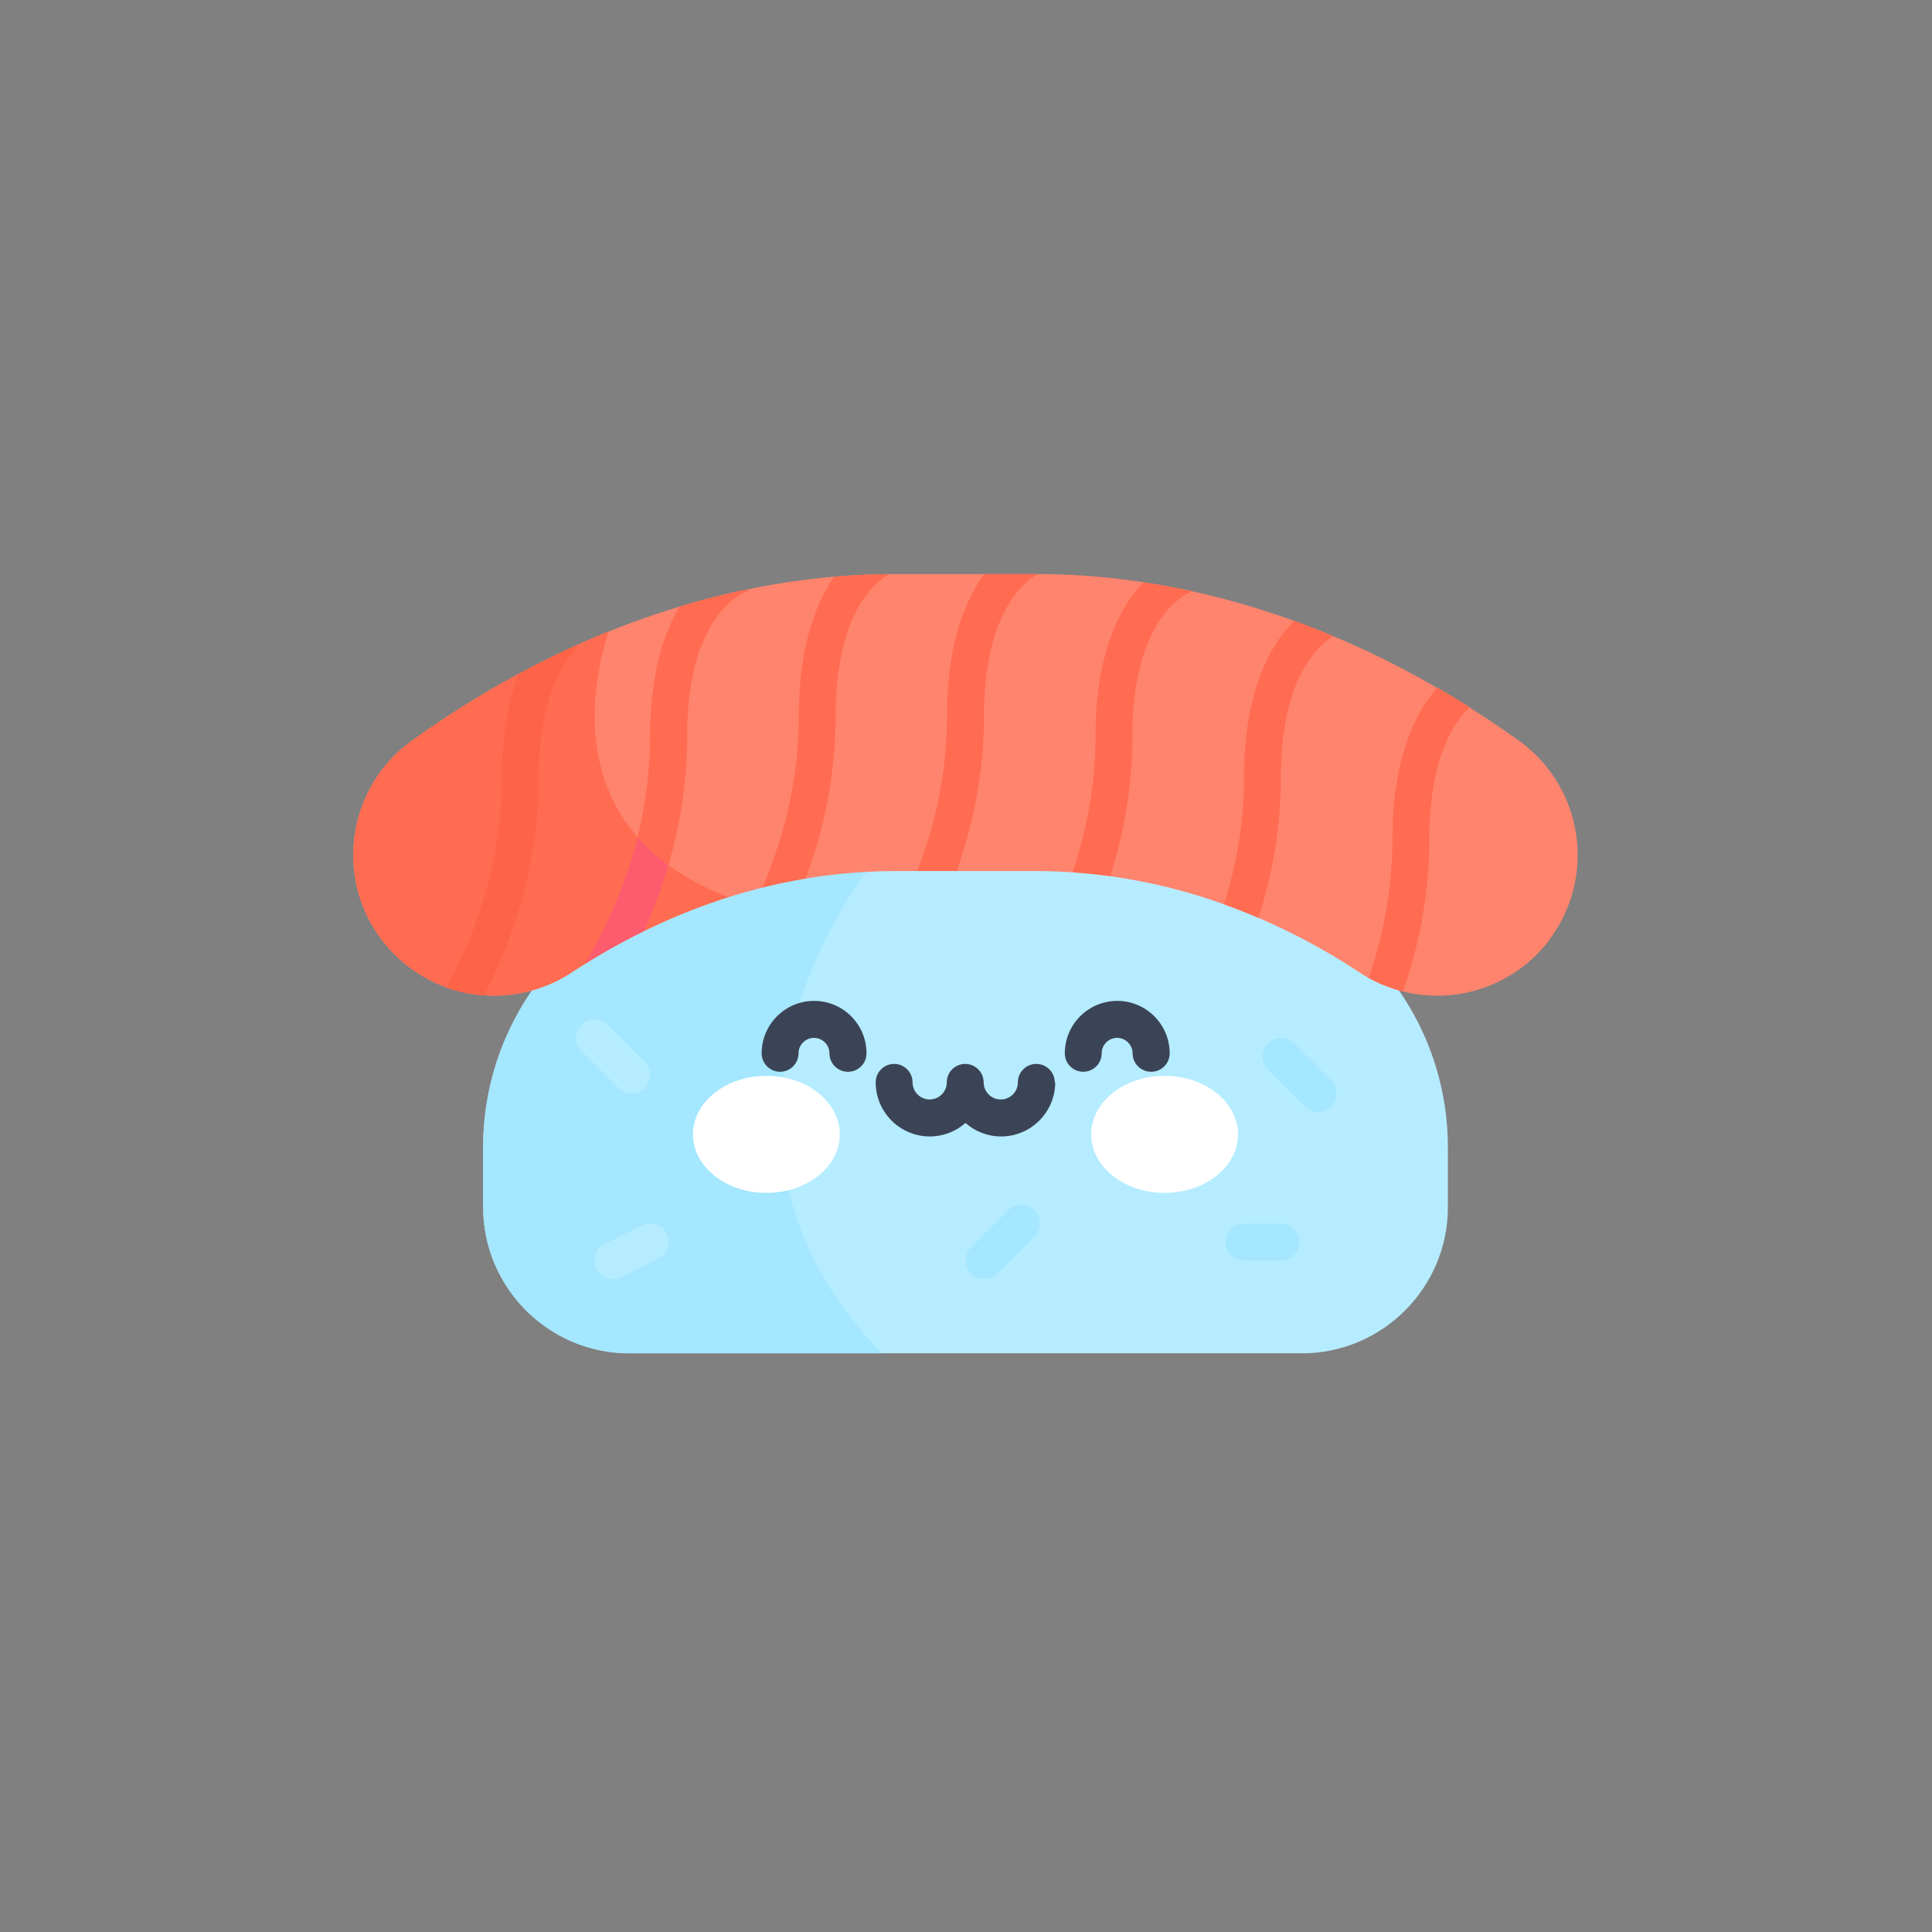 <svg width="175" height="175" viewBox="0 0 175 175" fill="none" xmlns="http://www.w3.org/2000/svg"><rect x="0" y="0" width="175" height="175" fill="#808080" stroke="none"/><g clip-path="url(#clip0_4008_122671)"><path d="M131.15 103.94v5.39c0 7.32-5.93 13.26-13.26 13.26H57.02c-7.32 0-13.26-5.94-13.26-13.26v-5.39c0-13.83 11.21-25.05 25.05-25.05l12.92-4.81 5.73-2.13 18.64 6.94c13.83 0 25.05 11.22 25.05 25.05z" fill="#B6ECFF"/><path d="M79.9 122.58H57.03c-7.32 0-13.26-5.94-13.26-13.26v-5.39c0-13.83 11.21-25.05 25.05-25.05l12.92-4.81-3.26 4.88s-18.42 23.4 1.42 43.62v.01z" fill="#A4E7FF"/><path d="M140.37 85.1a12.713 12.713 0 01-10.19 5.09c-1.04 0-2.08-.13-3.1-.38a12.92 12.92 0 01-3.11-1.23c-.28-.15-.55-.32-.82-.5a58.17 58.17 0 00-9.14-4.93c-1-.43-2.05-.85-3.12-1.23a51.063 51.063 0 00-10.3-2.55c-1.11-.15-2.25-.27-3.41-.35-1.11-.08-2.25-.12-3.4-.12H81.17a50.058 50.058 0 00-12.11 1.5c-1.06.27-2.09.56-3.1.88-2.75.87-5.29 1.92-7.61 3.06-1.95.95-3.74 1.97-5.36 2.98-.41.25-.8.51-1.19.76a12.764 12.764 0 01-11.34 1.36c-2.27-.81-4.33-2.28-5.89-4.34-1.74-2.3-2.57-4.98-2.57-7.63 0-3.96 1.84-7.87 5.31-10.37a86.911 86.911 0 0114.94-8.66c.93-.42 1.88-.83 2.86-1.22 2.06-.83 4.22-1.6 6.47-2.28 1.97-.59 4.01-1.12 6.12-1.55 2.53-.52 5.15-.92 7.85-1.15 1.63-.14 3.28-.22 4.97-.24h13.44c3.31 0 6.51.27 9.59.74 1.51.23 3 .5 4.45.82 3.23.71 6.3 1.62 9.2 2.67 1.22.44 2.4.91 3.56 1.39 3.42 1.43 6.56 3.04 9.4 4.68a89.81 89.81 0 017.43 4.8c5.8 4.17 7.05 12.28 2.76 18h.02z" fill="#FF846D"/><path d="M65.94 81.27c-2.75.87-5.29 1.92-7.61 3.06-1.95.95-3.74 1.97-5.36 2.98-.41.25-.8.51-1.19.76a12.764 12.764 0 01-11.34 1.36c-2.27-.81-4.33-2.28-5.89-4.34A12.683 12.683 0 0132 77.46c0-3.96 1.84-7.87 5.31-10.37a86.911 86.911 0 0114.94-8.66c.93-.42 1.88-.83 2.86-1.22-1.93 6.23-3.52 18.42 10.83 24.05v.01z" fill="#FF6C51"/><path d="M67.75 53.53c-.38.12-5.51 2.04-5.51 13.21 0 1.52-.09 3.06-.27 4.61-.27 2.34-.75 4.69-1.43 7.02-.19.63-.38 1.26-.6 1.89a43.67 43.67 0 01-1.62 4.07c-1.95.95-3.74 1.97-5.36 2.98.03-.08.07-.15.11-.22.82-1.32 2.39-4.11 3.69-7.92.38-1.1.71-2.22.98-3.34.4-1.62.7-3.25.89-4.87.16-1.42.25-2.83.25-4.22 0-5.6 1.21-9.33 2.68-11.8 1.97-.59 4.01-1.12 6.12-1.55l.04.15h.02l.01-.01z" fill="#FF6C51"/><path d="M60.54 78.37c-.19.63-.38 1.26-.6 1.89a43.67 43.67 0 01-1.62 4.07c-1.95.95-3.74 1.97-5.36 2.98.03-.08.07-.15.11-.22.82-1.32 2.39-4.11 3.69-7.92.38-1.1.71-2.22.98-3.34.78.89 1.7 1.74 2.78 2.53l.02.01z" fill="#FD5C6F"/><path d="M80.52 52c-1.48.88-4.83 3.87-4.83 12.89 0 1.52-.09 3.08-.27 4.62-.39 3.38-1.21 6.76-2.44 10.06-1.35.23-2.66.5-3.93.82.01-.03.02-.06.04-.09.16-.37.32-.77.49-1.19 1.29-3.28 2.14-6.64 2.53-9.99.17-1.41.25-2.83.25-4.23 0-6.29 1.51-10.22 3.21-12.65 1.63-.14 3.28-.22 4.97-.24h-.02zm13.45 0c-1.48.88-4.84 3.86-4.84 12.89 0 1.52-.09 3.08-.27 4.61-.36 3.16-1.1 6.31-2.2 9.39h-3.57c1.24-3.2 2.06-6.48 2.44-9.77.17-1.41.25-2.83.25-4.23 0-6.5 1.61-10.48 3.38-12.89h4.81zm14.04 1.56c-.71.27-5.44 2.47-5.44 13.19 0 1.52-.09 3.06-.27 4.6-.31 2.68-.89 5.37-1.73 8.01-1.11-.15-2.25-.27-3.41-.35.9-2.66 1.5-5.36 1.82-8.04.16-1.41.25-2.83.25-4.22 0-7.62 2.23-11.78 4.33-14.01 1.51.23 3 .5 4.45.82zm12.76 4.06c-1.61 1.01-4.75 4.1-4.75 12.83 0 1.51-.09 3.06-.27 4.6-.19 1.68-.5 3.38-.91 5.06-.17.69-.35 1.39-.55 2.06v.04l-.3.93c-1-.43-2.05-.85-3.12-1.23.07-.22.14-.44.21-.67v-.03c.19-.61.36-1.25.52-1.89.37-1.54.66-3.11.83-4.65.16-1.42.25-2.83.25-4.22 0-7.9 2.43-12.08 4.54-14.22 1.22.44 2.4.91 3.56 1.39h-.01zm12.34 6.45c-1.69 1.65-3.64 5.06-3.64 11.94 0 1.52-.09 3.06-.27 4.6-.06.54-.14 1.09-.23 1.69v.04c-.21 1.29-.47 2.58-.8 3.85-.31 1.21-.67 2.42-1.09 3.61a12.92 12.92 0 01-3.11-1.23c.37-1.06.69-2.13.96-3.21.3-1.16.54-2.34.73-3.52v-.04c.09-.56.16-1.08.22-1.58.16-1.41.25-2.83.25-4.22 0-7.31 2.05-11.43 4.06-13.72 1.02.59 2 1.18 2.93 1.77l-.01.02z" fill="#FF6C51"/><path d="M52.25 58.44c-.06.24-.18.46-.35.66-1.42 1.69-3.1 5.03-3.1 11.36 0 1.52-.09 3.08-.27 4.61-.03.26-.06.52-.1.78-.84 6.21-2.98 11.25-4.58 14.32a12.5 12.5 0 01-3.41-.72c1.49-2.68 3.82-7.7 4.68-14.05l.09-.71c.17-1.41.25-2.83.25-4.23 0-3.66.5-6.81 1.51-9.4 1.67-.9 3.44-1.78 5.29-2.62h-.01z" fill="#FD6447"/><path d="M55.53 115.85a1.68 1.68 0 01-.75-3.18l3.36-1.68a1.68 1.68 0 012.25.75c.41.83.08 1.83-.75 2.25l-3.36 1.68c-.24.12-.5.18-.75.18zm1.68-16.8c-.43 0-.86-.16-1.18-.49l-3.36-3.36c-.65-.65-.65-1.71 0-2.37.65-.65 1.71-.65 2.37 0l3.36 3.36c.65.65.65 1.71 0 2.37-.33.33-.76.49-1.18.49h-.01z" fill="#B6ECFF"/><path d="M119.39 100.73c-.43 0-.86-.16-1.18-.49l-3.36-3.36c-.65-.65-.65-1.71 0-2.37.65-.65 1.71-.65 2.37 0l3.36 3.36c.65.65.65 1.71 0 2.37-.33.33-.76.49-1.18.49h-.01zm-30.25 15.12c-.43 0-.86-.16-1.18-.49-.65-.65-.65-1.71 0-2.37l3.36-3.36c.65-.65 1.71-.65 2.37 0 .65.65.65 1.71 0 2.37l-3.36 3.36c-.33.33-.76.49-1.18.49h-.01zm26.89-1.68h-3.36c-.92 0-1.67-.75-1.67-1.67 0-.92.75-1.67 1.67-1.67h3.36c.92 0 1.67.75 1.67 1.67 0 .92-.75 1.67-1.67 1.67z" fill="#A4E7FF"/><path d="M69.42 108.05c3.672 0 6.65-2.373 6.65-5.3 0-2.927-2.978-5.3-6.65-5.3-3.673 0-6.65 2.373-6.65 5.3 0 2.927 2.977 5.3 6.65 5.3zm36.07 0c3.673 0 6.65-2.373 6.65-5.3 0-2.927-2.977-5.3-6.65-5.3-3.673 0-6.65 2.373-6.65 5.3 0 2.927 2.977 5.3 6.65 5.3z" fill="#fff"/><path d="M95.58 98.04c0 2.7-2.2 4.9-4.9 4.9-1.23 0-2.36-.46-3.23-1.22-.86.76-1.99 1.22-3.23 1.22-2.7 0-4.9-2.2-4.9-4.9 0-.93.75-1.67 1.67-1.67.92 0 1.67.75 1.67 1.67 0 .86.7 1.55 1.55 1.55.85 0 1.55-.7 1.55-1.55 0-.93.75-1.67 1.67-1.67.92 0 1.67.75 1.67 1.67 0 .86.7 1.55 1.55 1.55.85 0 1.55-.7 1.55-1.55 0-.93.75-1.67 1.67-1.67.92 0 1.67.75 1.67 1.67h.04zm-18.78-.96c-.92 0-1.67-.75-1.67-1.67 0-.77-.63-1.4-1.4-1.4-.77 0-1.4.63-1.4 1.4 0 .92-.75 1.67-1.67 1.67-.92 0-1.67-.75-1.67-1.67 0-2.62 2.13-4.75 4.75-4.75s4.75 2.13 4.75 4.75c0 .92-.75 1.67-1.67 1.67h-.02zm27.459 0c-.92 0-1.67-.75-1.67-1.67 0-.77-.63-1.4-1.4-1.4-.77 0-1.4.63-1.4 1.4 0 .92-.75 1.67-1.67 1.67-.92 0-1.67-.75-1.67-1.67 0-2.62 2.13-4.75 4.75-4.75s4.75 2.13 4.75 4.75c0 .92-.75 1.67-1.67 1.67h-.02z" fill="#3B4456"/></g><defs><clipPath id="clip0_4008_122671"><path fill="#fff" transform="translate(32 52)" d="M0 0h110.91v70.58H0z"/></clipPath></defs></svg>